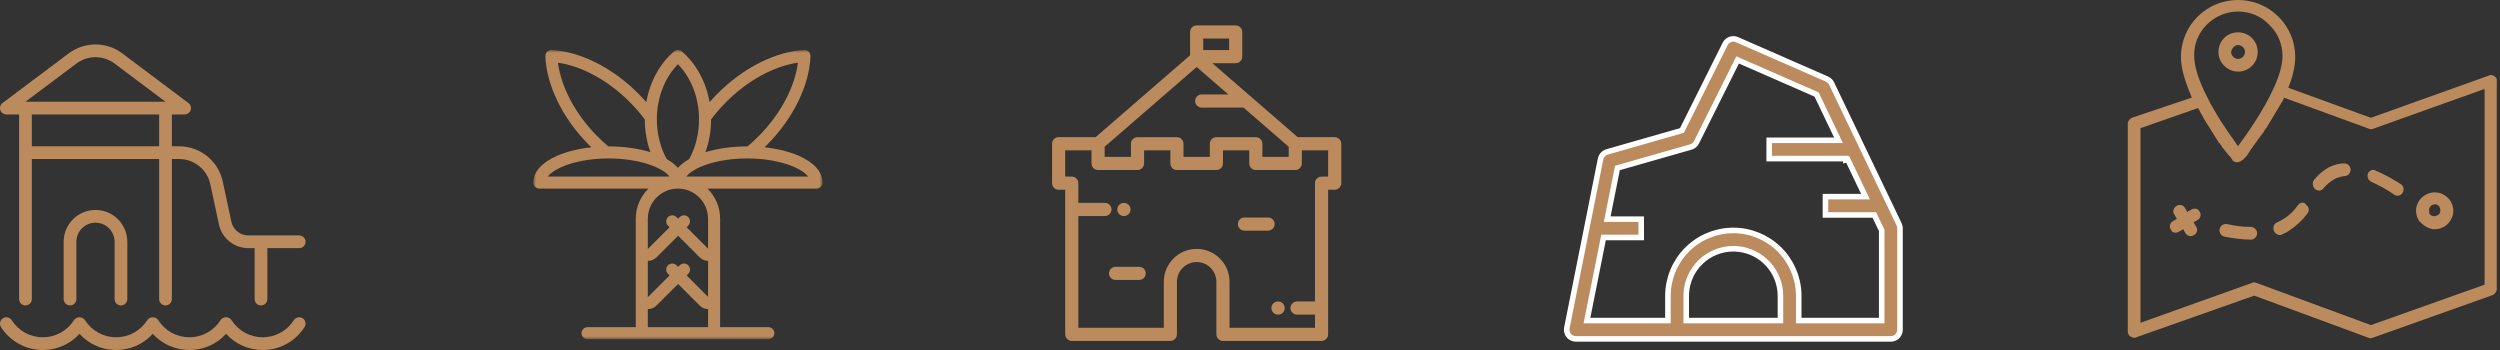 <svg xmlns="http://www.w3.org/2000/svg" width="450" height="63" viewBox="0 0 450 63" fill="none"><rect x="0" y="0" width="450" height="63" fill="#333333" stroke="none"/><path d="M310.529 7.911C310.702 7.564 310.991 7.29 311.347 7.134C311.699 6.983 312.093 6.959 312.462 7.066L312.67 7.142L328.862 14.236C329.159 14.367 329.41 14.582 329.586 14.855L329.692 15.044L341.838 40.383C341.838 40.384 341.838 40.384 341.839 40.384C341.917 40.55 341.969 40.726 341.989 40.903L342 41.108V59.352C342 59.756 341.852 60.144 341.584 60.446L341.582 60.448C341.319 60.746 340.954 60.937 340.557 60.987L340.343 61H283.646C283.419 61 283.194 60.952 282.986 60.862L282.985 60.861C282.777 60.771 282.592 60.638 282.437 60.469L282.435 60.468C282.282 60.303 282.165 60.106 282.091 59.891L282.09 59.89C282.016 59.678 281.988 59.455 282.005 59.23L282.034 59.018L288.107 28.607C288.107 28.607 288.107 28.607 288.107 28.607C288.16 28.344 288.276 28.097 288.444 27.89C288.612 27.685 288.826 27.523 289.07 27.417L289.282 27.34L302.59 23.533L302.75 23.487L302.825 23.337L310.529 7.911ZM313.102 10.93L312.772 10.785L312.61 11.108L305.37 25.609C305.196 25.959 304.903 26.234 304.544 26.389L304.34 26.462L291.361 30.172L291.139 30.236L291.093 30.463L289.388 38.995L289.297 39.45H289.76H295.418V42.746H288.95H288.639L288.578 43.052L285.742 57.25L285.652 57.705H286.115H299.846H300.226L300.226 57.324L300.228 53.267C300.228 50.218 301.409 47.287 303.52 45.09C305.633 42.892 308.513 41.602 311.555 41.487L312.003 41.479C315.047 41.48 317.973 42.662 320.166 44.776C322.361 46.891 323.65 49.776 323.764 52.822L323.772 53.271V57.324V57.705H324.152H338.329H338.709V57.324V41.561V41.474L338.671 41.396L337.476 38.906L337.373 38.69H337.134H328.582V35.394H335.19H335.793L335.532 34.849L332.596 28.718L332.253 28.796V28.549H318.456V25.253H330.329H330.932L330.672 24.708L327.046 17.137L326.985 17.01L326.856 16.953L313.102 10.93ZM312.01 44.774H312C309.825 44.774 307.732 45.613 306.155 47.114C304.58 48.615 303.638 50.666 303.53 52.843L303.53 52.852L303.519 53.258L303.519 53.267V57.324V57.705H303.899H320.101H320.481V57.324V53.267C320.481 51.163 319.701 49.134 318.293 47.573C316.883 46.01 314.945 45.029 312.855 44.817L312.844 44.816L312.433 44.786L312.424 44.785L312.415 44.785L312.01 44.774Z" fill="#BB8B5D"></path><path d="M288.107 28.607L282.034 59.018L282.005 59.23C281.988 59.455 282.016 59.678 282.09 59.89L282.091 59.891C282.165 60.106 282.282 60.303 282.435 60.468L282.437 60.469C282.592 60.638 282.777 60.771 282.985 60.861L282.986 60.862C283.194 60.952 283.419 61 283.646 61H340.343L340.557 60.987C340.954 60.937 341.319 60.746 341.582 60.448L341.584 60.446C341.852 60.144 342 59.756 342 59.352V41.108L341.989 40.903C341.969 40.726 341.917 40.55 341.839 40.384C341.838 40.384 341.838 40.384 341.838 40.383L329.692 15.044L329.586 14.855C329.41 14.582 329.159 14.367 328.862 14.236L312.67 7.142L312.462 7.066C312.093 6.959 311.699 6.983 311.347 7.134C310.991 7.29 310.702 7.564 310.529 7.911L302.825 23.337L302.75 23.487L302.59 23.533L289.282 27.34L289.07 27.417C288.826 27.523 288.612 27.685 288.444 27.89C288.276 28.097 288.16 28.344 288.107 28.607ZM288.107 28.607C288.107 28.607 288.107 28.607 288.107 28.607ZM313.102 10.93L312.772 10.785L312.61 11.108L305.37 25.609C305.196 25.959 304.903 26.234 304.544 26.389L304.34 26.462L291.361 30.172L291.139 30.236L291.093 30.463L289.388 38.995L289.297 39.45H289.76H295.418V42.746H288.95H288.639L288.578 43.052L285.742 57.25L285.652 57.705H286.115H299.846H300.226L300.226 57.324L300.228 53.267C300.228 50.218 301.409 47.287 303.52 45.09C305.633 42.892 308.513 41.602 311.555 41.487L312.003 41.479C315.047 41.48 317.973 42.662 320.166 44.776C322.361 46.891 323.65 49.776 323.764 52.822L323.772 53.271V57.324V57.705H324.152H338.329H338.709V57.324V41.561V41.474L338.671 41.396L337.476 38.906L337.373 38.69H337.134H328.582V35.394H335.19H335.793L335.532 34.849L332.596 28.718L332.253 28.796V28.549H318.456V25.253H330.329H330.932L330.672 24.708L327.046 17.137L326.985 17.01L326.856 16.953L313.102 10.93ZM312.01 44.774H312C309.825 44.774 307.732 45.613 306.155 47.114C304.58 48.615 303.638 50.666 303.53 52.843L303.53 52.852L303.519 53.258L303.519 53.267V57.324V57.705H303.899H320.101H320.481V57.324V53.267C320.481 51.163 319.701 49.134 318.293 47.573C316.883 46.01 314.945 45.029 312.855 44.817L312.844 44.816L312.433 44.786L312.424 44.785L312.415 44.785L312.01 44.774Z" stroke="white"></path><path d="M240.246 24.689H233.588L218.23 11.379H222.424C223.078 11.379 223.608 10.849 223.608 10.196V5.759C223.608 5.106 223.078 4.576 222.424 4.576H215.4C214.746 4.576 214.217 5.106 214.217 5.759V9.952L197.212 24.689H190.554C189.9 24.689 189.371 25.219 189.371 25.873V32.971C189.371 33.625 189.9 34.155 190.554 34.155H191.737V60.183C191.737 60.836 192.267 61.366 192.92 61.366H210.667C211.32 61.366 211.85 60.836 211.85 60.183V50.718C211.85 48.761 213.443 47.169 215.4 47.169C217.357 47.169 218.949 48.761 218.949 50.718V60.183C218.949 60.836 219.479 61.366 220.132 61.366H237.879C238.532 61.366 239.062 60.836 239.062 60.183V34.155H240.246C240.899 34.155 241.429 33.625 241.429 32.971V25.873C241.429 25.219 240.899 24.689 240.246 24.689ZM216.583 6.942H221.241V9.013H216.583V6.942ZM198.836 26.413L215.4 12.058L221.102 16.999H216.306C215.652 16.999 215.122 17.529 215.122 18.182C215.122 18.836 215.652 19.366 216.306 19.366H223.832L231.964 26.413V28.239H227.231V25.873C227.231 25.219 226.702 24.69 226.048 24.69H218.949C218.296 24.69 217.766 25.219 217.766 25.873V28.239H213.033V25.873C213.033 25.219 212.503 24.69 211.85 24.69H204.751C204.098 24.69 203.568 25.219 203.568 25.873V28.239H198.836L198.836 26.413ZM237.879 31.788C237.226 31.788 236.696 32.318 236.696 32.972V54.268H233.465C232.812 54.268 232.282 54.798 232.282 55.451C232.282 56.104 232.812 56.634 233.465 56.634H236.696V59H221.315V50.718C221.315 47.456 218.661 44.802 215.4 44.802C212.138 44.802 209.484 47.456 209.484 50.718V59H194.103V38.887H198.891C199.544 38.887 200.074 38.357 200.074 37.704C200.074 37.05 199.544 36.521 198.891 36.521H194.103V32.972C194.103 32.318 193.574 31.788 192.92 31.788H191.737V27.056H196.47V29.422C196.47 30.076 197 30.605 197.653 30.605H204.751C205.405 30.605 205.935 30.076 205.935 29.422V27.056H210.667V29.422C210.667 30.076 211.197 30.605 211.85 30.605H218.95C219.603 30.605 220.133 30.076 220.133 29.422V27.056H224.865V29.422C224.865 30.076 225.395 30.605 226.048 30.605H233.147C233.8 30.605 234.33 30.076 234.33 29.422V27.056H239.063V31.788L237.879 31.788Z" fill="#BB8B5D"></path><path d="M202.29 38.887H202.318C202.972 38.887 203.501 38.358 203.501 37.704C203.501 37.051 202.971 36.521 202.318 36.521H202.29C201.637 36.521 201.107 37.051 201.107 37.704C201.107 38.358 201.637 38.887 202.29 38.887Z" fill="#BB8B5D"></path><path d="M230.066 54.267H230.038C229.384 54.267 228.854 54.798 228.854 55.451C228.854 56.104 229.384 56.634 230.038 56.634H230.066C230.719 56.634 231.249 56.104 231.249 55.451C231.249 54.798 230.719 54.267 230.066 54.267Z" fill="#BB8B5D"></path><path d="M229.437 40.333C229.437 39.68 228.907 39.15 228.254 39.15H224.002C223.348 39.15 222.818 39.68 222.818 40.333C222.818 40.987 223.348 41.516 224.002 41.516H228.254C228.907 41.516 229.437 40.987 229.437 40.333Z" fill="#BB8B5D"></path><path d="M205.053 48.024H200.801C200.148 48.024 199.618 48.553 199.618 49.207C199.618 49.86 200.148 50.39 200.801 50.39H205.053C205.707 50.39 206.236 49.86 206.236 49.207C206.236 48.553 205.707 48.024 205.053 48.024Z" fill="#BB8B5D"></path><mask id="mask0_16_192" style="mask-type:luminance" maskUnits="userSpaceOnUse" x="96" y="9" width="53" height="53"><path d="M148.058 9H96V61.058H148.058V9Z" fill="white"></path></mask><g mask="url(#mask0_16_192)"><path d="M143.753 28.031C142.024 27.279 139.911 26.762 137.616 26.516C137.803 26.335 137.987 26.152 138.169 25.967C142.815 21.246 145.7 15.323 145.888 10.123C145.9 9.819 145.782 9.525 145.565 9.311C145.348 9.098 145.052 8.986 144.747 9.001C139.552 9.274 133.676 12.256 129.032 16.977C128.581 17.434 128.145 17.905 127.726 18.387C127.083 14.736 125.316 11.454 122.732 9.258C122.327 8.914 121.732 8.914 121.327 9.258C118.743 11.454 116.976 14.736 116.333 18.387C115.913 17.905 115.477 17.434 115.027 16.977C110.382 12.256 104.507 9.274 99.311 9.001C99.007 8.986 98.71 9.098 98.493 9.311C98.276 9.525 98.159 9.819 98.17 10.123C98.359 15.323 101.244 21.246 105.889 25.967C106.071 26.152 106.256 26.335 106.442 26.516C104.148 26.762 102.035 27.279 100.306 28.031C97.529 29.238 96 30.953 96 32.86C96 33.459 96.486 33.944 97.085 33.944H116.721C115.312 35.323 114.437 37.245 114.437 39.367V58.889H105.761C105.162 58.889 104.676 59.375 104.676 59.973C104.676 60.572 105.162 61.058 105.761 61.058H138.297C138.896 61.058 139.382 60.572 139.382 59.973C139.382 59.375 138.896 58.889 138.297 58.889H129.621V39.367C129.621 37.245 128.746 35.323 127.337 33.944H146.973C147.572 33.944 148.058 33.459 148.058 32.86C148.058 30.953 146.529 29.238 143.753 28.031ZM127.994 21.504C128.774 20.459 129.642 19.449 130.578 18.498C134.478 14.534 139.264 11.905 143.62 11.289C143.074 15.653 140.523 20.482 136.623 24.446C135.964 25.116 135.272 25.756 134.561 26.352C134.541 26.352 134.521 26.352 134.501 26.352C131.781 26.352 129.177 26.717 126.981 27.395C127.644 25.548 127.99 23.552 127.994 21.504ZM122.029 11.563C124.42 13.987 125.825 17.617 125.825 21.472C125.825 24.038 125.216 26.505 124.062 28.62C123.219 29.099 122.538 29.634 122.029 30.213C121.521 29.634 120.839 29.099 119.996 28.62C118.842 26.504 118.233 24.038 118.233 21.472C118.233 17.617 119.638 13.987 122.029 11.563ZM100.439 11.289C104.794 11.905 109.58 14.534 113.48 18.498C114.416 19.449 115.285 20.459 116.064 21.504C116.067 23.552 116.414 25.547 117.077 27.395C114.881 26.717 112.277 26.352 109.557 26.352C109.537 26.352 109.517 26.352 109.497 26.353C108.786 25.756 108.094 25.116 107.435 24.446C103.535 20.482 100.984 15.653 100.439 11.289ZM98.6 31.775C99.925 30.08 104.181 28.521 109.557 28.521C114.933 28.521 119.188 30.08 120.514 31.775H98.6ZM127.452 58.889H116.606V55.635C117.194 55.646 117.753 55.416 118.169 55L122.058 51.111L125.947 55C126.35 55.403 126.883 55.627 127.452 55.635V58.889ZM127.452 53.437L123.592 49.577L123.88 49.288C124.304 48.865 124.304 48.178 123.88 47.755C123.457 47.331 122.77 47.331 122.347 47.755L122.058 48.043L121.77 47.755C121.346 47.331 120.659 47.331 120.236 47.755C119.812 48.178 119.812 48.865 120.236 49.288L120.525 49.577L116.637 53.467C116.637 53.467 116.636 53.467 116.636 53.466C116.626 53.456 116.616 53.447 116.606 53.438V46.958C117.173 46.964 117.739 46.754 118.169 46.323L122.058 42.434L125.947 46.323C126.35 46.726 126.883 46.951 127.452 46.958L127.452 53.437ZM127.452 39.367V44.761L123.592 40.901L123.88 40.612C124.304 40.189 124.304 39.502 123.88 39.078C123.457 38.655 122.77 38.655 122.347 39.078L122.058 39.367L121.77 39.078C121.346 38.655 120.659 38.655 120.236 39.078C119.812 39.502 119.812 40.188 120.236 40.612L120.525 40.901L116.637 44.791C116.637 44.791 116.636 44.79 116.636 44.79C116.626 44.78 116.616 44.771 116.606 44.761V39.367C116.606 36.377 119.039 33.944 122.029 33.944C125.019 33.944 127.452 36.377 127.452 39.367ZM123.544 31.775C124.87 30.08 129.125 28.521 134.501 28.521C139.878 28.521 144.133 30.08 145.458 31.775H123.544Z" fill="#BB8B5D"></path></g><path d="M20.625 53.833V43.521C20.625 41.625 19.083 40.083 17.187 40.083C15.292 40.083 13.75 41.625 13.75 43.521V53.833C13.75 54.466 13.237 54.979 12.604 54.979C11.971 54.979 11.458 54.466 11.458 53.833V43.521C11.458 40.362 14.028 37.792 17.187 37.792C20.346 37.792 22.916 40.362 22.916 43.521V53.833C22.916 54.466 22.403 54.979 21.771 54.979C21.138 54.979 20.625 54.466 20.625 53.833ZM0.059 19.821C-0.097 19.353 0.064 18.838 0.458 18.542L12.375 9.604C13.754 8.57 15.463 8 17.188 8C18.912 8 20.621 8.57 22 9.604L33.916 18.542C34.311 18.838 34.472 19.353 34.316 19.821C34.16 20.289 33.722 20.604 33.229 20.604H30.937V26.333H32.255C34.084 26.333 35.874 26.967 37.297 28.117C38.719 29.267 39.714 30.885 40.097 32.674L41.65 39.919C41.955 41.342 43.232 42.375 44.687 42.375H53.854C54.487 42.375 55 42.888 55 43.521C55 44.154 54.487 44.667 53.854 44.667H48.125V53.833C48.125 54.466 47.612 54.979 46.979 54.979C46.346 54.979 45.833 54.466 45.833 53.833V44.667H44.687C42.159 44.667 39.939 42.872 39.409 40.4L37.856 33.154C37.294 30.53 34.938 28.625 32.255 28.625H30.937V53.833C30.937 54.466 30.424 54.979 29.791 54.979C29.159 54.979 28.646 54.466 28.646 53.833V28.625H5.729V53.833C5.729 54.466 5.216 54.979 4.583 54.979C3.951 54.979 3.438 54.466 3.438 53.833V20.604H1.146C0.653 20.604 0.215 20.289 0.059 19.821ZM28.646 20.604H5.729V26.333H28.646V20.604ZM4.583 18.312H29.791L20.625 11.438C19.64 10.699 18.419 10.292 17.187 10.292C15.956 10.292 14.735 10.699 13.75 11.438L4.583 18.312ZM54.472 57.292C53.939 56.95 53.23 57.106 52.889 57.638C51.658 59.561 49.564 60.709 47.287 60.709C45.011 60.709 42.917 59.561 41.686 57.638C41.475 57.31 41.111 57.111 40.721 57.111H40.662C40.271 57.111 39.908 57.31 39.697 57.638C38.466 59.561 36.372 60.709 34.096 60.709C31.819 60.709 29.725 59.561 28.494 57.638C28.283 57.31 27.92 57.111 27.529 57.111H27.47C27.08 57.111 26.716 57.31 26.506 57.638C25.274 59.561 23.18 60.709 20.904 60.709C18.628 60.709 16.534 59.561 15.303 57.638C15.092 57.31 14.728 57.111 14.338 57.111H14.279C13.889 57.111 13.525 57.31 13.314 57.638C12.083 59.561 9.989 60.709 7.713 60.709C5.436 60.709 3.342 59.561 2.111 57.638C1.77 57.106 1.061 56.95 0.528 57.292C-0.005 57.633 -0.16 58.341 0.181 58.874C1.836 61.458 4.651 63 7.713 63C10.256 63 12.629 61.936 14.308 60.094C15.988 61.936 18.361 63 20.904 63C23.447 63 25.821 61.936 27.5 60.094C29.179 61.936 31.552 63 34.096 63C36.639 63 39.012 61.936 40.691 60.094C42.37 61.936 44.744 63 47.287 63C50.349 63 53.164 61.458 54.819 58.874C55.16 58.341 55.005 57.633 54.472 57.292Z" fill="#BB8B5D"></path><path d="M448.999 13.72C448.688 13.512 448.272 13.408 447.96 13.616L426.757 21.203L411.894 15.798C412.726 13.72 413.141 11.849 413.141 10.29C413.141 7.483 412.102 4.989 410.127 3.014C408.152 1.039 405.554 0 402.852 0C397.135 0 392.562 4.573 392.562 10.29C392.562 12.264 393.29 14.655 394.537 17.565L383.728 21.203C383.312 21.411 383 21.827 383 22.242V59.659C383 60.075 383.208 60.387 383.52 60.595C383.728 60.699 383.935 60.803 384.143 60.803C384.247 60.803 384.455 60.803 384.559 60.699L405.762 53.215L426.341 60.803C426.549 60.907 426.861 60.907 427.069 60.803L448.688 53.111C449.103 52.903 449.415 52.488 449.415 52.072V14.655C449.519 14.239 449.311 13.927 448.999 13.72ZM402.852 2.079C405.034 2.079 407.009 2.91 408.464 4.469C410.023 5.924 410.855 8.003 410.855 10.082C410.855 11.537 410.335 13.512 409.296 15.798C407.425 19.956 404.307 24.321 402.852 26.296C402.644 26.088 402.54 25.88 402.332 25.568C400.981 23.697 398.798 20.579 397.239 17.357C395.68 14.343 394.953 11.849 394.953 9.978C394.849 5.716 398.486 2.079 402.852 2.079ZM447.232 51.24L426.757 58.516L406.178 50.929C406.074 50.929 405.866 50.825 405.762 50.825C405.658 50.825 405.45 50.825 405.346 50.929L385.287 58.1V23.074L395.68 19.436C395.68 19.436 395.68 19.436 395.68 19.54C395.784 19.644 395.784 19.748 395.888 19.852C395.992 20.06 396.096 20.267 396.2 20.475C396.304 20.579 396.304 20.683 396.408 20.787C396.512 20.995 396.616 21.203 396.72 21.411C396.823 21.515 396.823 21.619 396.927 21.723C397.031 21.93 397.135 22.138 397.239 22.242C397.343 22.346 397.343 22.45 397.447 22.554C397.551 22.762 397.655 22.866 397.759 23.074C397.863 23.178 397.863 23.282 397.967 23.386C398.071 23.593 398.175 23.697 398.279 23.905C398.383 24.009 398.383 24.113 398.486 24.217C398.59 24.425 398.694 24.529 398.798 24.737C398.902 24.841 398.902 24.945 399.006 25.049C399.11 25.256 399.214 25.36 399.318 25.568C399.422 25.672 399.422 25.776 399.526 25.776C399.63 25.984 399.734 26.088 399.838 26.192C399.838 26.296 399.942 26.296 399.942 26.4C400.045 26.608 400.149 26.712 400.253 26.816L400.357 26.919C400.461 27.023 400.565 27.231 400.669 27.335L400.773 27.439C400.877 27.543 400.981 27.751 401.085 27.855C401.189 27.959 401.293 28.063 401.397 28.167C401.605 28.478 401.812 28.686 401.812 28.79C402.02 29.102 402.332 29.206 402.748 29.206C403.06 29.206 403.371 28.998 403.683 28.79C403.683 28.79 403.787 28.686 403.995 28.479L404.099 28.375C404.203 28.271 404.203 28.271 404.307 28.167L404.411 28.063C404.515 27.959 404.515 27.855 404.619 27.751C404.619 27.647 404.723 27.647 404.723 27.543C404.827 27.439 404.93 27.335 404.93 27.231C405.034 27.127 405.034 27.023 405.138 26.919C405.242 26.816 405.346 26.712 405.45 26.504C405.554 26.4 405.554 26.296 405.658 26.192C405.762 26.088 405.866 25.984 405.97 25.776C406.074 25.672 406.178 25.568 406.178 25.464C406.282 25.36 406.386 25.152 406.49 25.049C406.593 24.945 406.697 24.737 406.801 24.633C406.905 24.529 407.009 24.321 407.113 24.217C407.217 24.113 407.321 23.905 407.425 23.801C407.529 23.593 407.633 23.489 407.737 23.282C407.841 23.178 407.945 22.97 408.049 22.866C408.152 22.658 408.256 22.554 408.36 22.346C408.464 22.138 408.568 22.034 408.672 21.826C408.776 21.619 408.88 21.515 408.984 21.307C409.088 21.099 409.192 20.995 409.296 20.787C409.4 20.579 409.504 20.475 409.608 20.267C409.712 20.06 409.815 19.956 409.919 19.748C410.023 19.54 410.127 19.436 410.231 19.228C410.335 19.02 410.439 18.916 410.543 18.709C410.647 18.501 410.751 18.293 410.855 18.189C410.959 17.981 411.063 17.877 411.063 17.669C411.063 17.669 411.063 17.669 411.063 17.565L426.445 23.178C426.653 23.282 426.965 23.282 427.173 23.178L447.232 16.006V51.24Z" fill="#BB8B5D"></path><path d="M437.566 41.159C437.774 41.263 438.086 41.263 438.294 41.263C438.917 41.263 439.541 41.055 440.061 40.743C440.788 40.223 441.308 39.496 441.516 38.664C441.724 37.833 441.516 36.897 441.1 36.17C440.58 35.442 439.853 34.922 439.021 34.715C437.254 34.299 435.384 35.442 434.968 37.209C434.76 38.041 434.968 38.976 435.384 39.704C436.007 40.431 436.735 40.951 437.566 41.159ZM437.254 37.625C437.358 37.001 437.982 36.689 438.502 36.793C438.813 36.897 439.021 37.001 439.125 37.313C439.229 37.521 439.333 37.833 439.229 38.145C439.125 38.456 439.021 38.664 438.709 38.768C438.502 38.872 438.19 38.976 437.878 38.872C437.566 38.768 437.358 38.664 437.254 38.352C437.254 38.145 437.254 37.937 437.254 37.625Z" fill="#BB8B5D"></path><path d="M394.433 37.729L393.705 38.145L393.289 37.417C392.978 36.897 392.25 36.69 391.73 37.105C391.211 37.417 391.003 38.145 391.419 38.664L391.834 39.392L391.107 39.807C390.587 40.119 390.379 40.847 390.795 41.367C390.899 41.782 391.315 41.886 391.626 41.886C391.834 41.886 392.042 41.782 392.25 41.678L392.978 41.263L393.393 41.99C393.601 42.302 394.017 42.51 394.329 42.51C394.537 42.51 394.744 42.406 394.952 42.302C395.472 41.99 395.68 41.263 395.264 40.743L394.848 40.015L395.576 39.6C396.096 39.288 396.304 38.56 395.888 38.041C395.68 37.521 394.952 37.417 394.433 37.729Z" fill="#BB8B5D"></path><path d="M405.138 40.847C403.787 40.847 402.02 40.639 400.877 40.327C400.253 40.223 399.63 40.639 399.526 41.263C399.422 41.886 399.837 42.51 400.461 42.614C401.604 42.822 403.475 43.133 405.138 43.133C405.762 43.133 406.282 42.614 406.282 41.99C406.282 41.367 405.762 40.847 405.138 40.847Z" fill="#BB8B5D"></path><path d="M413.661 36.897C412.933 37.937 412.102 38.768 411.062 39.392C410.75 39.6 410.335 39.807 409.919 40.015C409.295 40.223 409.087 40.951 409.295 41.574C409.503 41.99 409.919 42.302 410.335 42.302C410.439 42.302 410.646 42.302 410.75 42.198C411.27 41.99 411.686 41.782 412.102 41.471C413.349 40.639 414.388 39.703 415.324 38.456C415.739 37.937 415.635 37.209 415.116 36.897C414.804 36.274 414.076 36.378 413.661 36.897Z" fill="#BB8B5D"></path><path d="M421.976 29.414C420.833 29.414 420.209 29.726 419.585 29.934C418.13 30.557 416.883 31.908 416.571 32.324C416.156 32.844 416.259 33.571 416.675 33.987C416.883 34.195 417.195 34.299 417.403 34.299C417.715 34.299 418.026 34.195 418.234 33.883C418.754 33.26 419.585 32.532 420.417 32.116C421.041 31.908 421.248 31.805 421.976 31.701C422.6 31.701 423.119 31.181 423.119 30.557C423.119 29.934 422.6 29.414 421.976 29.414Z" fill="#BB8B5D"></path><path d="M426.237 31.181C426.029 31.804 426.237 32.428 426.861 32.74C428.004 33.26 429.667 34.091 430.914 35.026C431.122 35.13 431.33 35.234 431.538 35.234C431.954 35.234 432.265 35.026 432.473 34.715C432.785 34.195 432.681 33.467 432.161 33.156C430.706 32.22 429.043 31.285 427.692 30.765C427.173 30.349 426.549 30.661 426.237 31.181Z" fill="#BB8B5D"></path><path d="M402.851 12.888C404.826 12.888 406.385 11.329 406.385 9.354C406.385 7.379 404.826 5.82 402.851 5.82C400.876 5.82 399.317 7.379 399.317 9.354C399.317 11.329 400.98 12.888 402.851 12.888ZM402.851 8.107C403.475 8.107 404.098 8.627 404.098 9.354C404.098 9.978 403.579 10.601 402.851 10.601C402.228 10.601 401.604 10.082 401.604 9.354C401.708 8.731 402.228 8.107 402.851 8.107Z" fill="#BB8B5D"></path></svg>